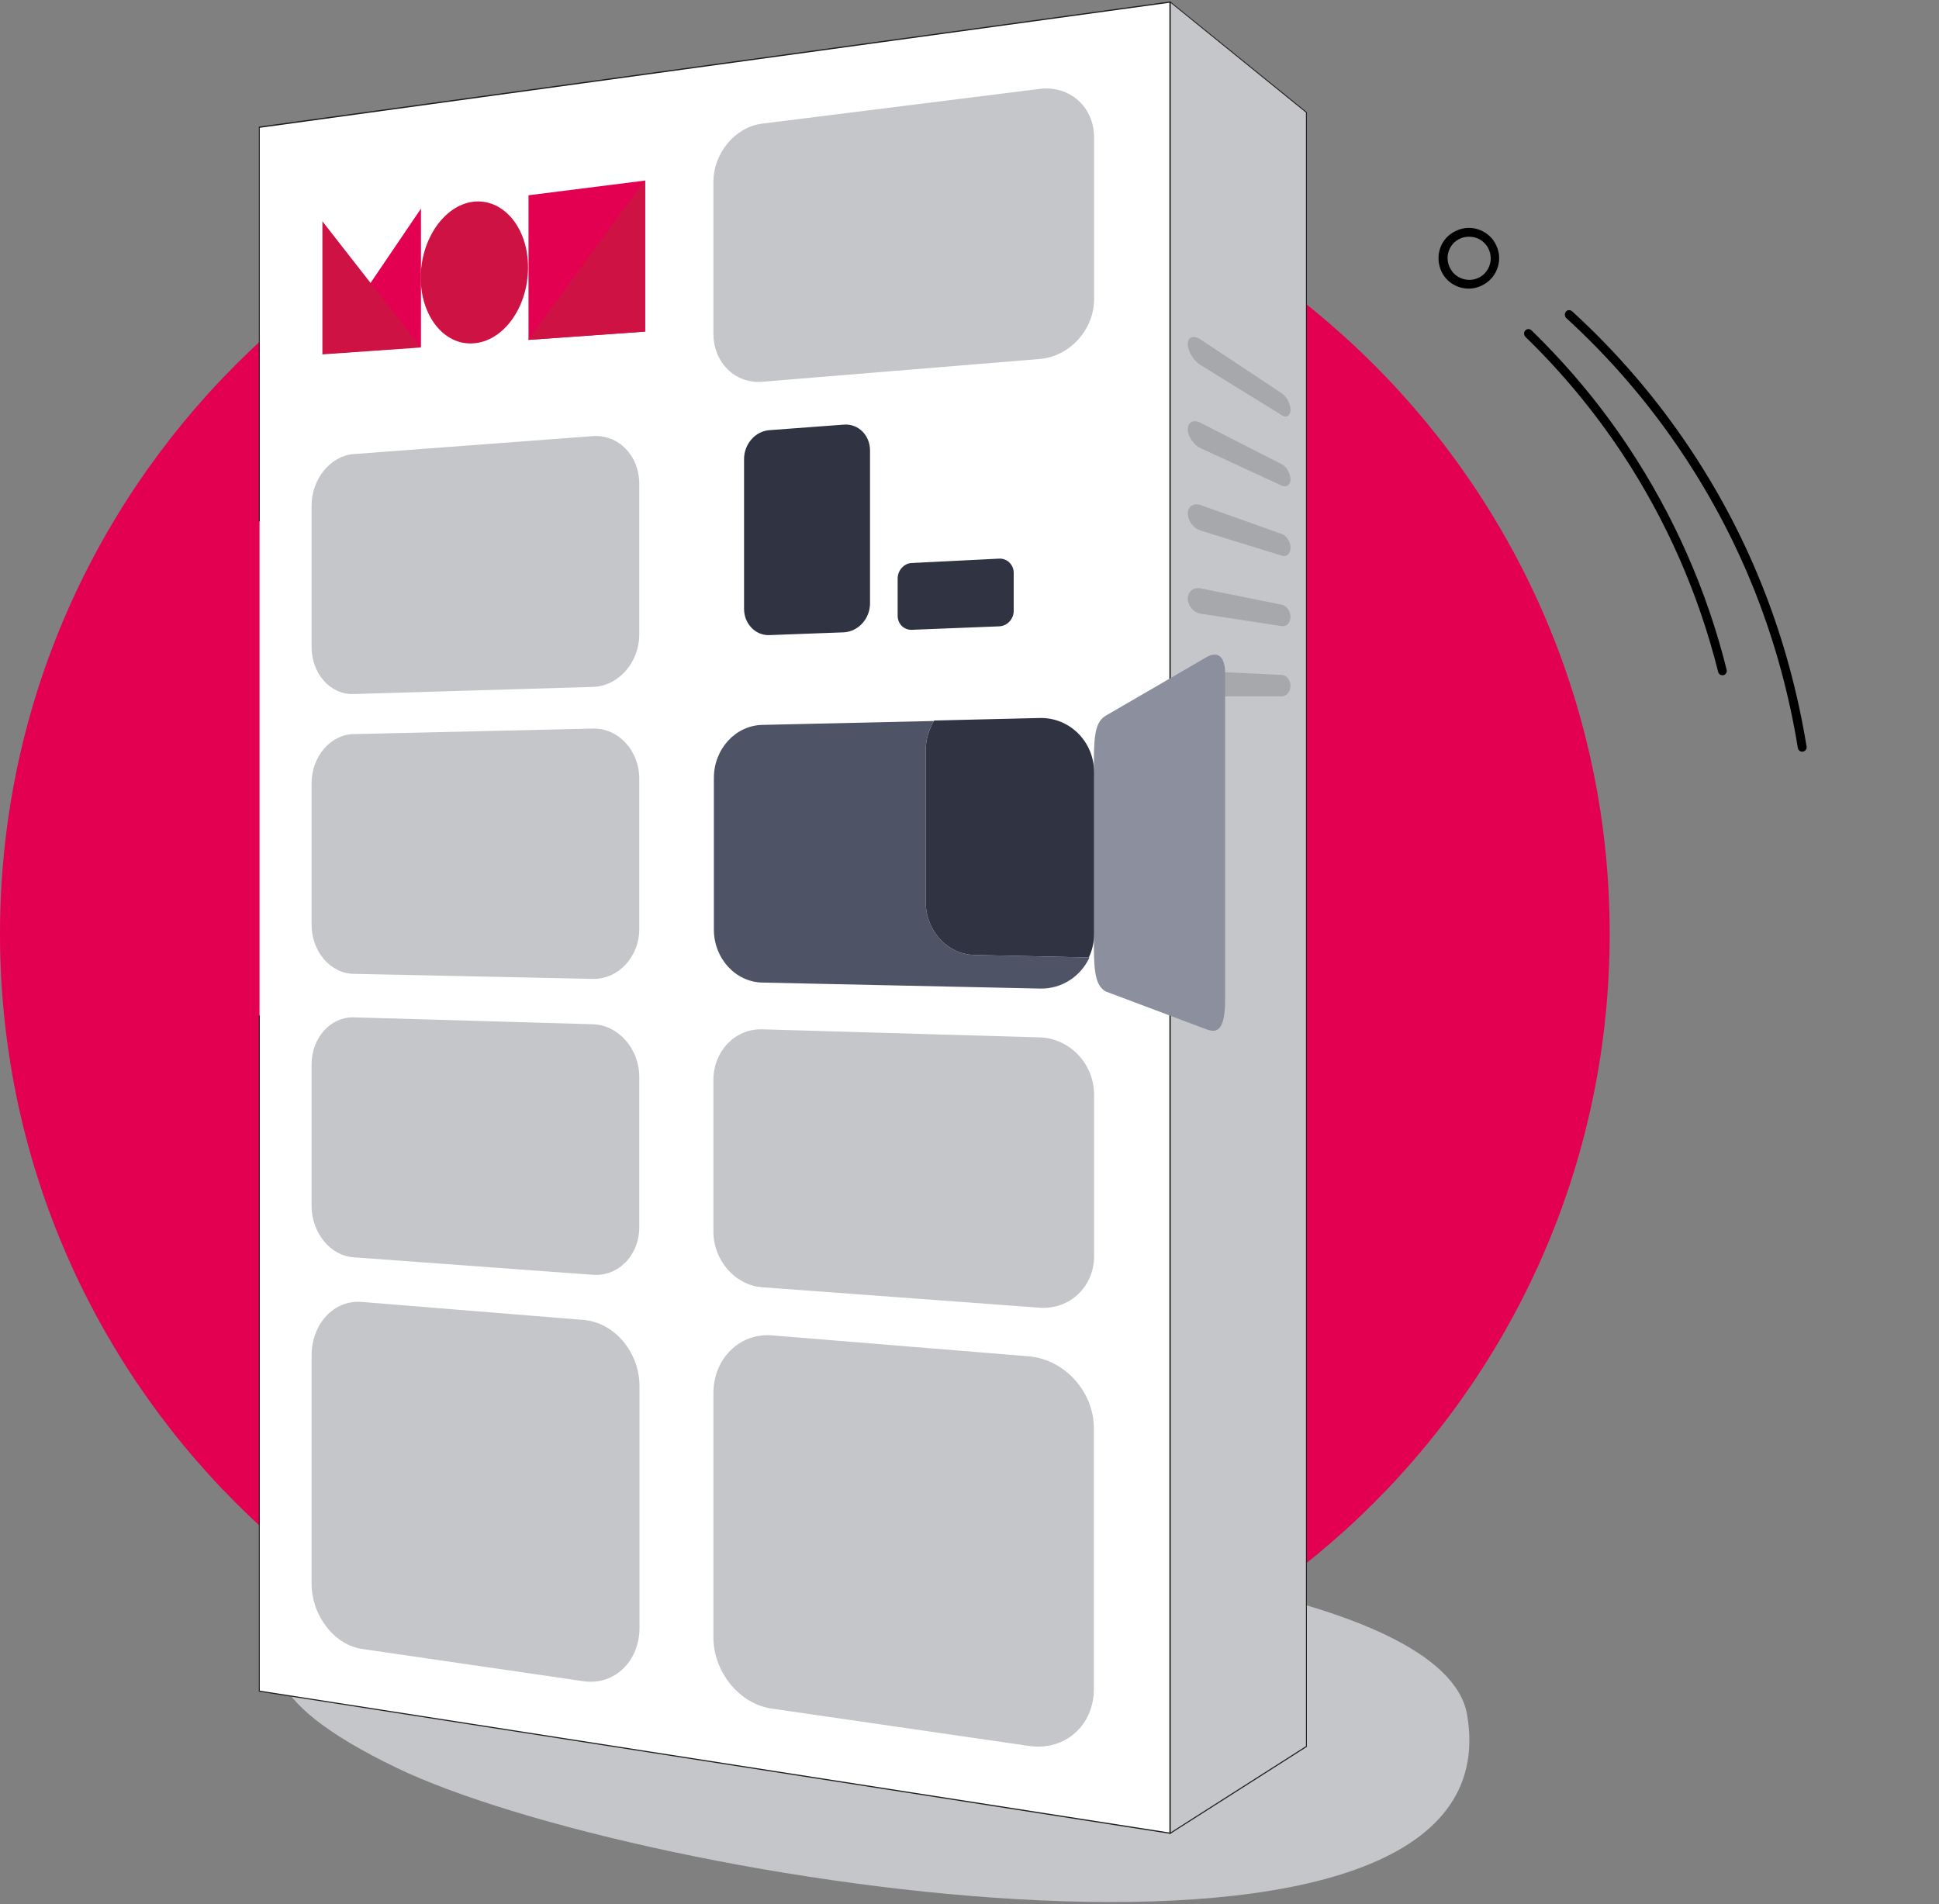 <?xml version="1.0" encoding="UTF-8"?> <svg xmlns="http://www.w3.org/2000/svg" xmlns:xlink="http://www.w3.org/1999/xlink" version="1.1" id="Layer_1" x="0px" y="0px" viewBox="0 0 842 827" style="enable-background:new 0 0 842 827;" xml:space="preserve"><rect x="0" y="0" width="842" height="827" fill="#808080" stroke="none"/> <style type="text/css"> .st0{fill:#E40050;} .st1{fill:#C4C6C9;} .st2{fill:#FFFFFF;} .st3{fill:#2F3342;} .st4{fill-rule:evenodd;clip-rule:evenodd;fill:#4E5366;} .st5{fill-rule:evenodd;clip-rule:evenodd;fill:#1D1D1B;} .st6{fill-rule:evenodd;clip-rule:evenodd;fill:#231F20;} .st7{fill:#A7A8AB;} .st8{fill:#CE1344;} .st9{fill:#8B8F9E;} .st10{fill-rule:evenodd;clip-rule:evenodd;fill:#2F3342;} </style> <path class="st0" d="M699,405.5c0,193-156.5,349.5-349.5,349.5C156.5,755,0,598.5,0,405.5C0,212.5,156.5,56,349.5,56 C542.5,56,699,212.5,699,405.5z"></path> <path class="st1" d="M172,767.6c104.8,50.6,487.8,110.9,465.1-22.9C618.7,637.3-70,650.8,172,767.6z"></path> <path class="st2" d="M508.2,796.1l-395.5-61.7V55.2L508.2,0.9V796.1z"></path> <path class="st3" d="M366.4,274.6l-32.2,1.2c-6.1,0.3-11.1-4.9-11.1-11.4v-65c0-6.6,4.9-12.2,11.1-12.6l32.2-2.4 c6.3-0.5,11.4,4.6,11.4,11.2V262C377.8,268.8,372.6,274.3,366.4,274.6z"></path> <path class="st1" d="M451.5,155.9l-120.6,9.9c-11.7,0.9-21.1-8.4-21.1-20.9V79c0-12.5,9.4-23.8,21.1-25.3l120.6-15.1 c13-1.6,23.6,7.8,23.6,21.1v70.2C475.1,143.2,464.5,154.8,451.5,155.9z"></path> <path class="st4" d="M405.6,313.1l-74.5,1.7c-11.7,0.2-21.1,10.5-21.1,23v65.9c0,12.5,9.4,22.8,21.1,23l120.6,2.6 c9.4,0.2,17.6-5.3,21.4-13.5l-50-1.1c-11.7-0.3-21.1-10.5-21.1-23v-65.9C402,321.1,403.3,316.7,405.6,313.1z"></path> <path class="st1" d="M257.5,425.1l-104-2.2c-10.1-0.2-18.2-9.8-18.2-21.4v-61.3c0-11.6,8.2-21.2,18.2-21.4l103.9-2.4 c11.1-0.3,20.2,9.5,20.2,21.8v65C277.7,415.5,268.5,425.3,257.5,425.1z"></path> <path class="st1" d="M451.5,567.9L330.9,559c-11.7-0.9-21.1-11.7-21.1-24.1V469c0-12.5,9.4-22.3,21.1-22l120.6,3.5 c13,0.4,23.6,11.5,23.6,24.8v70.2C475.1,558.8,464.5,568.8,451.5,567.9z"></path> <path class="st1" d="M257.5,553.6l-104-7.6c-10.1-0.7-18.2-10.7-18.2-22.4v-61.3c0-11.6,8.2-20.7,18.2-20.5l103.9,3 c11.1,0.3,20.2,10.6,20.2,22.9v65C277.7,545.1,268.5,554.4,257.5,553.6z"></path> <path class="st1" d="M446.8,758.2L335.2,742c-14.1-2-25.4-15.9-25.4-30.9V605c0-15,11.4-26.2,25.4-25.1l111.5,9.1 c15.5,1.3,28.3,15.3,28.3,31.2v113.1C475.1,749.4,462.3,760.5,446.8,758.2z"></path> <path class="st1" d="M253.4,730.1l-96.1-14c-12.2-1.8-22-14.5-22-28.5v-98.8c0-14,9.8-24.5,22-23.4l96.1,7.8 c13.4,1.1,24.3,14,24.3,28.8v104.8C277.7,721.6,266.7,732,253.4,730.1z"></path> <path class="st1" d="M257.5,298.3l-104,3.1c-10.1,0.3-18.2-8.9-18.2-20.5v-61.3c0-11.6,8.2-21.6,18.2-22.4l103.9-7.8 c11.1-0.8,20.2,8.4,20.2,20.8v65C277.7,287.7,268.5,298,257.5,298.3z"></path> <path class="st3" d="M433.8,272l-37.9,1.5c-3.4,0.1-6.1-2.6-6.1-6.1v-16.2c0-3.5,2.8-6.6,6.1-6.7l37.9-1.9c3.5-0.2,6.4,2.6,6.4,6.2 v16.5C440.2,268.8,437.4,271.9,433.8,272z"></path> <path class="st5" d="M508.4,0.6v795.8l-396-61.8V441.1c0-0.1,0.1-0.2,0.2-0.2c0.1,0,0.2,0.1,0.2,0.2v293.1l395,61.6V1.2l-395,54.3 v170.8c0,0.1-0.1,0.2-0.2,0.2c-0.1,0-0.2-0.1-0.2-0.2V55L508.4,0.6z"></path> <path class="st1" d="M508.2,0.9l59.1,47.9v709.7l-59.1,37.6V0.9z"></path> <path class="st6" d="M508,0.5l59.5,48.2v709.9L508,796.5V0.5z M508.4,1.3v794.4l58.7-37.4V48.9L508.4,1.3z"></path> <path class="st7" d="M556.6,180.3l-35.3-21.8c-3-1.9-5.5-5.9-5.5-9.1c0-3.1,2.5-4,5.5-2l35.3,23.4c2.1,1.4,3.8,4.6,3.8,7.1 C560.4,180.5,558.7,181.7,556.6,180.3z"></path> <path class="st7" d="M556.6,210.9l-35.3-16.3c-3-1.4-5.5-5.1-5.5-8.2c0-3.1,2.5-4.4,5.5-2.8l35.3,18c2.1,1.1,3.8,4,3.8,6.6 C560.4,210.5,558.7,211.8,556.6,210.9z"></path> <path class="st7" d="M556.6,241.3l-35.3-10.9c-3-0.9-5.5-4.3-5.5-7.4c0-3.1,2.5-4.7,5.5-3.7l35.3,12.6c2.1,0.7,3.8,3.4,3.8,5.9 C560.4,240.5,558.7,242,556.6,241.3z"></path> <path class="st7" d="M556.6,271.9l-35.3-5.4c-3-0.5-5.5-3.4-5.5-6.5c0-3.1,2.5-5.1,5.5-4.5l35.3,7.1c2.1,0.4,3.8,2.8,3.8,5.3 C560.4,270.4,558.7,272.2,556.6,271.9z"></path> <path class="st7" d="M556.6,302.4h-35.3c-3,0-5.5-2.5-5.5-5.6c0-3.1,2.5-5.5,5.5-5.4l35.3,1.7c2.1,0.1,3.8,2.2,3.8,4.8 C560.4,300.3,558.7,302.4,556.6,302.4z"></path> <path class="st0" d="M229.5,84.8l50.7-6.4V144l-50.7,3.6V84.8z"></path> <path class="st0" d="M182.8,90.6v60.1l-42.8,3L182.8,90.6z"></path> <path class="st8" d="M280,78.3V144l-50.7,3.6L280,78.3z"></path> <path class="st8" d="M140,96.1v57.8l42.8-3L140,96.1z"></path> <path class="st8" d="M229.3,116.1c0,17.4-10.7,32.2-23.8,33c-12.7,0.9-22.8-11.9-22.8-28.5c0-16.6,10.1-31.4,22.8-33 C218.5,86.1,229.3,98.8,229.3,116.1z"></path> <path class="st9" d="M523.9,447L480,430.5c-5-3-5-10.7-5-24.3v-71.3c0-13.5,0-20.9,5-24l43.9-25.5c5.1-3,8.1,0,8.1,7V434 C532,448.4,528,448.5,523.9,447z"></path> <path class="st10" d="M472.8,415.8l-49.7-1.1c-11.7-0.3-21.1-10.5-21.1-23v-65.9c0-4.8,1.4-9.2,3.7-12.9l45.8-1.1 c13-0.3,23.6,10.3,23.6,23.5v70.2C475.1,409.3,474.3,412.7,472.8,415.8z"></path> <path d="M661.9,144.3c0.1-0.3,0.2-0.6,0.5-0.8c0.7-0.8,1.9-0.8,2.7,0c15.8,15.4,30.1,32.5,42.3,51c19.5,29.5,33.8,61.9,42.4,96.4 c0.2,1-0.4,2.1-1.4,2.3c-1,0.2-2.1-0.4-2.3-1.4c-8.5-34-22.6-66.1-41.9-95.2c-12.1-18.2-26.1-35.1-41.8-50.3 C661.9,145.7,661.7,145,661.9,144.3z"></path> <path d="M679.6,136.1c0.1-0.3,0.2-0.6,0.4-0.8c0.7-0.8,1.9-0.8,2.7-0.1c19.6,17.9,37,38.2,51.7,60.4c25.7,38.7,42.5,82,50.1,128.6 c0.2,1-0.5,2-1.6,2.2c-1,0.2-2-0.5-2.2-1.6c-7.5-46.1-24.2-88.8-49.6-127.1c-14.5-21.9-31.7-42-51.1-59.7 C679.6,137.5,679.4,136.8,679.6,136.1z"></path> <path d="M625.1,108.7c0.9-3.4,3.1-6.2,6.1-7.9c3.1-1.8,6.6-2.3,10-1.4c3.4,0.9,6.3,3.1,8,6.1c3.7,6.3,1.5,14.4-4.8,18 c-3.1,1.8-6.6,2.3-10,1.4c-3.4-0.9-6.3-3.1-8-6.1C624.7,115.7,624.2,112.1,625.1,108.7z M647,114.7c0.7-2.5,0.3-5-0.9-7.2 c-1.3-2.2-3.3-3.8-5.7-4.4c-2.5-0.6-5-0.3-7.1,0.9c-2.2,1.2-3.7,3.2-4.4,5.7l0,0c-0.6,2.4-0.3,4.9,1,7.1c1.2,2.2,3.3,3.8,5.7,4.4 c2.4,0.7,5,0.3,7.1-0.9C644.8,119.1,646.3,117.1,647,114.7z"></path> </svg> 
